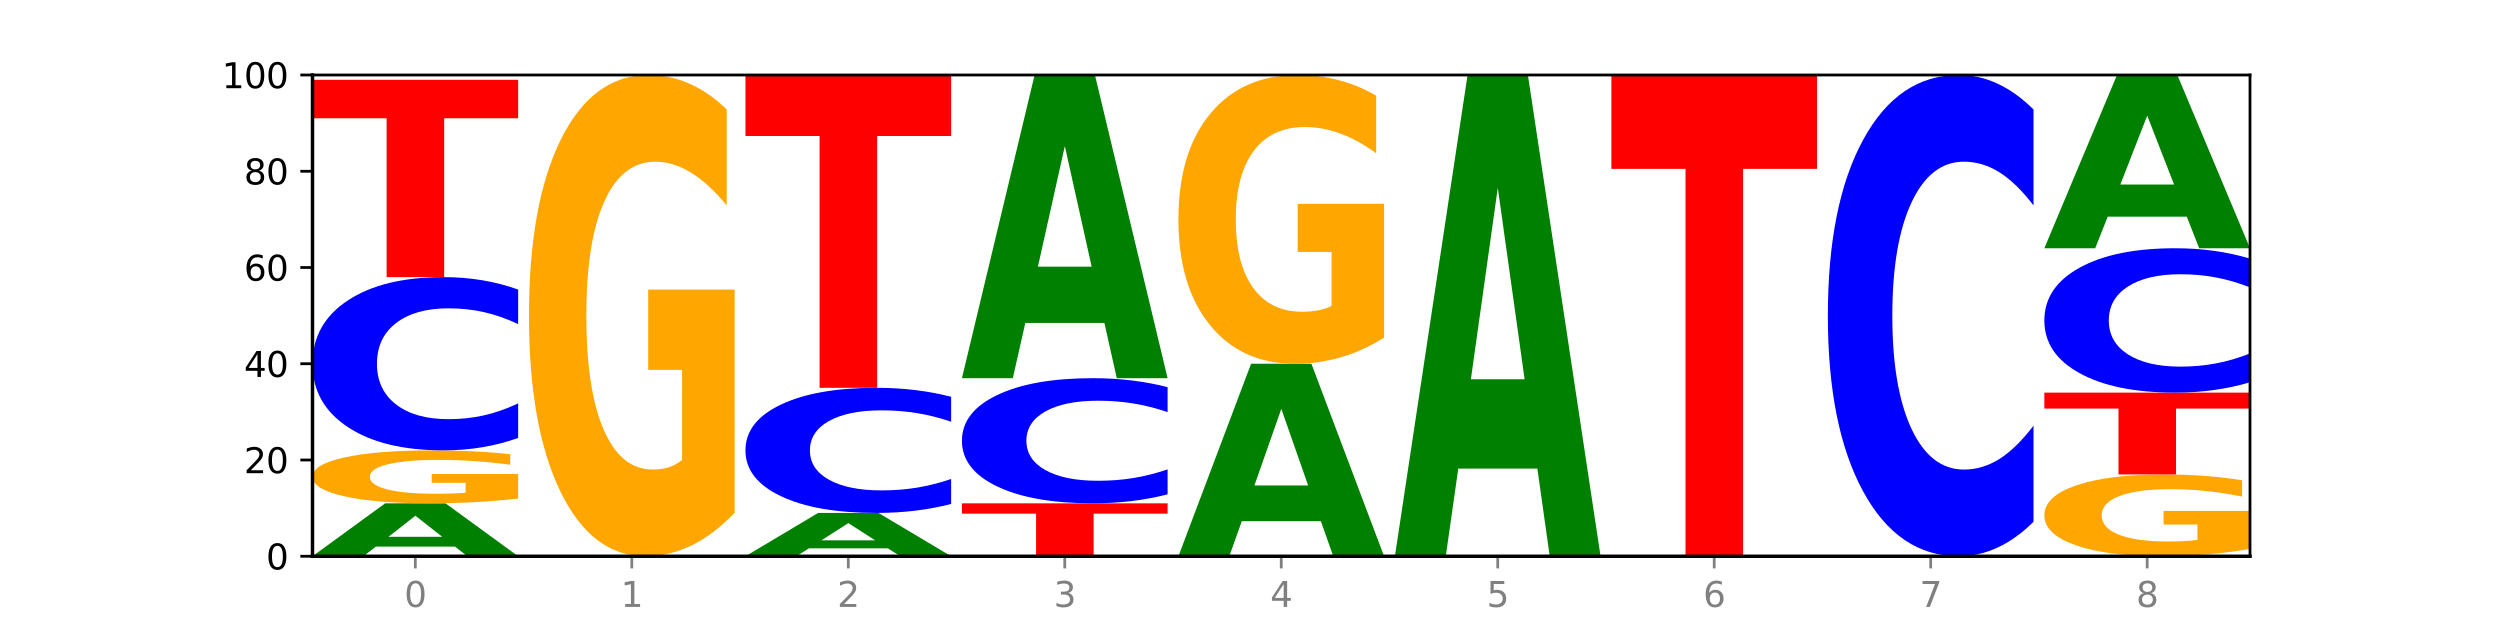 <?xml version="1.0" encoding="utf-8" standalone="no"?>
<!DOCTYPE svg PUBLIC "-//W3C//DTD SVG 1.1//EN"
  "http://www.w3.org/Graphics/SVG/1.1/DTD/svg11.dtd">
<svg xmlns:xlink="http://www.w3.org/1999/xlink" width="720pt" height="180pt" viewBox="0 0 720 180" xmlns="http://www.w3.org/2000/svg" version="1.1">
 <defs>
  <style type="text/css">*{stroke-linejoin: round; stroke-linecap: butt}</style>
 </defs>
 <g id="figure_1">
  <g id="patch_1">
   <path d="M 0 180 
L 720 180 
L 720 0 
L 0 0 
z
" style="fill: #ffffff"/>
  </g>
  <g id="axes_1">
   <g id="patch_2">
    <path d="M 90 160.2 
L 648 160.2 
L 648 21.6 
L 90 21.6 
z
" style="fill: #ffffff"/>
   </g>
   <g id="line2d_1">
    <path d="M 90 160.2 
L 648 160.2 
" clip-path="url(#p7eb66ae349)" style="fill: none; stroke: #000000; stroke-width: 0.5; stroke-linecap: square"/>
   </g>
   <g id="patch_3">
    <path d="M 131.028 157.423 
L 108.249 157.423 
L 104.653 160.2 
L 90 160.2 
L 110.926 144.954 
L 128.303 144.954 
L 149.229 160.2 
L 134.588 160.2 
L 131.028 157.423 
z
M 111.882 154.593 
L 127.359 154.593 
L 119.633 148.529 
L 111.882 154.593 
z
" clip-path="url(#p7eb66ae349)" style="fill: #008000"/>
   </g>
   <g id="patch_4">
    <path d="M 149.229 143.575 
Q 143.256 144.264 136.831 144.611 
Q 130.406 144.954 123.557 144.954 
Q 108.079 144.954 99.04 142.901 
Q 90 140.847 90 137.336 
Q 90 133.783 99.199 131.746 
Q 108.411 129.708 124.433 129.708 
Q 130.605 129.708 136.26 129.985 
Q 141.928 130.259 146.946 130.801 
L 146.946 133.84 
Q 141.769 133.144 136.645 132.801 
Q 131.521 132.454 126.371 132.454 
Q 116.84 132.454 111.677 133.72 
Q 106.513 134.983 106.513 137.336 
Q 106.513 139.666 111.491 140.939 
Q 116.469 142.208 125.628 142.208 
Q 128.123 142.208 130.26 142.135 
Q 132.397 142.06 134.097 141.902 
L 134.097 139.049 
L 124.34 139.049 
L 124.34 136.507 
L 149.229 136.507 
L 149.229 143.575 
z
" clip-path="url(#p7eb66ae349)" style="fill: #ffa600"/>
   </g>
   <g id="patch_5">
    <path d="M 149.229 126.131 
Q 144.275 127.904 138.917 128.801 
Q 133.56 129.708 127.725 129.708 
Q 110.325 129.708 100.163 122.988 
Q 90 116.268 90 104.775 
Q 90 93.242 100.163 86.532 
Q 110.325 79.812 127.725 79.812 
Q 133.56 79.812 138.917 80.719 
Q 144.275 81.616 149.229 83.389 
L 149.229 93.335 
Q 144.23 90.985 139.38 89.892 
Q 134.53 88.8 129.173 88.8 
Q 119.562 88.8 114.056 93.056 
Q 108.564 97.303 108.564 104.775 
Q 108.564 112.217 114.056 116.474 
Q 119.562 120.72 129.173 120.72 
Q 134.53 120.72 139.38 119.628 
Q 144.23 118.525 149.229 116.175 
L 149.229 126.131 
z
" clip-path="url(#p7eb66ae349)" style="fill: #0000ff"/>
   </g>
   <g id="patch_6">
    <path d="M 90 22.986 
L 149.229 22.986 
L 149.229 34.069 
L 127.92 34.069 
L 127.92 79.812 
L 111.35 79.812 
L 111.35 34.069 
L 90 34.069 
L 90 22.986 
z
" clip-path="url(#p7eb66ae349)" style="fill: #ff0000"/>
   </g>
   <g id="patch_7">
    <path d="M 211.575 147.66 
Q 205.602 153.93 199.177 157.079 
Q 192.753 160.2 185.903 160.2 
Q 170.426 160.2 161.386 141.533 
Q 152.346 122.866 152.346 90.943 
Q 152.346 58.648 161.545 40.124 
Q 170.758 21.6 186.779 21.6 
Q 192.952 21.6 198.607 24.119 
Q 204.275 26.61 209.292 31.535 
L 209.292 59.163 
Q 204.115 52.836 198.992 49.715 
Q 193.868 46.566 188.717 46.566 
Q 179.187 46.566 174.023 58.075 
Q 168.859 69.556 168.859 90.943 
Q 168.859 112.129 173.837 123.696 
Q 178.815 135.234 187.974 135.234 
Q 190.47 135.234 192.607 134.576 
Q 194.744 133.889 196.443 132.457 
L 196.443 106.518 
L 186.686 106.518 
L 186.686 83.413 
L 211.575 83.413 
L 211.575 147.66 
z
" clip-path="url(#p7eb66ae349)" style="fill: #ffa600"/>
   </g>
   <g id="patch_8">
    <path d="M 255.721 157.928 
L 232.942 157.928 
L 229.346 160.2 
L 214.693 160.2 
L 235.618 147.726 
L 252.996 147.726 
L 273.922 160.2 
L 259.281 160.2 
L 255.721 157.928 
z
M 236.575 155.612 
L 252.051 155.612 
L 244.325 150.651 
L 236.575 155.612 
z
" clip-path="url(#p7eb66ae349)" style="fill: #008000"/>
   </g>
   <g id="patch_9">
    <path d="M 273.922 145.143 
Q 268.967 146.423 263.61 147.071 
Q 258.253 147.726 252.418 147.726 
Q 235.018 147.726 224.855 142.873 
Q 214.693 138.019 214.693 129.719 
Q 214.693 121.389 224.855 116.543 
Q 235.018 111.69 252.418 111.69 
Q 258.253 111.69 263.61 112.345 
Q 268.967 112.993 273.922 114.273 
L 273.922 121.456 
Q 268.923 119.759 264.073 118.97 
Q 259.223 118.181 253.865 118.181 
Q 244.255 118.181 238.748 121.255 
Q 233.257 124.322 233.257 129.719 
Q 233.257 135.094 238.748 138.168 
Q 244.255 141.235 253.865 141.235 
Q 259.223 141.235 264.073 140.446 
Q 268.923 139.649 273.922 137.952 
L 273.922 145.143 
z
" clip-path="url(#p7eb66ae349)" style="fill: #0000ff"/>
   </g>
   <g id="patch_10">
    <path d="M 214.693 21.6 
L 273.922 21.6 
L 273.922 39.17 
L 252.613 39.17 
L 252.613 111.69 
L 236.043 111.69 
L 236.043 39.17 
L 214.693 39.17 
L 214.693 21.6 
z
" clip-path="url(#p7eb66ae349)" style="fill: #ff0000"/>
   </g>
   <g id="patch_11">
    <path d="M 277.039 144.954 
L 336.268 144.954 
L 336.268 147.927 
L 314.959 147.927 
L 314.959 160.2 
L 298.389 160.2 
L 298.389 147.927 
L 277.039 147.927 
L 277.039 144.954 
z
" clip-path="url(#p7eb66ae349)" style="fill: #ff0000"/>
   </g>
   <g id="patch_12">
    <path d="M 336.268 142.371 
Q 331.314 143.651 325.956 144.299 
Q 320.599 144.954 314.764 144.954 
Q 297.364 144.954 287.202 140.101 
Q 277.039 135.247 277.039 126.947 
Q 277.039 118.617 287.202 113.771 
Q 297.364 108.918 314.764 108.918 
Q 320.599 108.918 325.956 109.573 
Q 331.314 110.221 336.268 111.501 
L 336.268 118.684 
Q 331.269 116.987 326.419 116.198 
Q 321.569 115.409 316.212 115.409 
Q 306.601 115.409 301.095 118.483 
Q 295.603 121.55 295.603 126.947 
Q 295.603 132.322 301.095 135.396 
Q 306.601 138.463 316.212 138.463 
Q 321.569 138.463 326.419 137.674 
Q 331.269 136.877 336.268 135.18 
L 336.268 142.371 
z
" clip-path="url(#p7eb66ae349)" style="fill: #0000ff"/>
   </g>
   <g id="patch_13">
    <path d="M 318.067 93.011 
L 295.289 93.011 
L 291.692 108.918 
L 277.039 108.918 
L 297.965 21.6 
L 315.342 21.6 
L 336.268 108.918 
L 321.627 108.918 
L 318.067 93.011 
z
M 298.922 76.805 
L 314.398 76.805 
L 306.672 42.073 
L 298.922 76.805 
z
" clip-path="url(#p7eb66ae349)" style="fill: #008000"/>
   </g>
   <g id="patch_14">
    <path d="M 380.413 150.101 
L 357.635 150.101 
L 354.038 160.2 
L 339.385 160.2 
L 360.311 104.76 
L 377.689 104.76 
L 398.615 160.2 
L 383.974 160.2 
L 380.413 150.101 
z
M 361.268 139.811 
L 376.744 139.811 
L 369.018 117.759 
L 361.268 139.811 
z
" clip-path="url(#p7eb66ae349)" style="fill: #008000"/>
   </g>
   <g id="patch_15">
    <path d="M 398.615 97.236 
Q 392.641 100.998 386.217 102.888 
Q 379.792 104.76 372.942 104.76 
Q 357.465 104.76 348.425 93.56 
Q 339.385 82.36 339.385 63.206 
Q 339.385 43.829 348.584 32.714 
Q 357.797 21.6 373.818 21.6 
Q 379.991 21.6 385.646 23.112 
Q 391.314 24.606 396.331 27.561 
L 396.331 44.138 
Q 391.154 40.341 386.031 38.469 
Q 380.907 36.579 375.757 36.579 
Q 366.226 36.579 361.062 43.485 
Q 355.898 50.374 355.898 63.206 
Q 355.898 75.918 360.876 82.858 
Q 365.854 89.781 375.013 89.781 
Q 377.509 89.781 379.646 89.385 
Q 381.783 88.973 383.482 88.114 
L 383.482 72.551 
L 373.726 72.551 
L 373.726 58.688 
L 398.615 58.688 
L 398.615 97.236 
z
" clip-path="url(#p7eb66ae349)" style="fill: #ffa600"/>
   </g>
   <g id="patch_16">
    <path d="M 442.76 134.951 
L 419.981 134.951 
L 416.385 160.2 
L 401.732 160.2 
L 422.658 21.6 
L 440.035 21.6 
L 460.961 160.2 
L 446.32 160.2 
L 442.76 134.951 
z
M 423.614 109.228 
L 439.091 109.228 
L 431.365 54.096 
L 423.614 109.228 
z
" clip-path="url(#p7eb66ae349)" style="fill: #008000"/>
   </g>
   <g id="patch_17">
    <path d="M 464.078 21.6 
L 523.307 21.6 
L 523.307 48.631 
L 501.999 48.631 
L 501.999 160.2 
L 485.428 160.2 
L 485.428 48.631 
L 464.078 48.631 
L 464.078 21.6 
z
" clip-path="url(#p7eb66ae349)" style="fill: #ff0000"/>
   </g>
   <g id="patch_18">
    <path d="M 585.654 150.265 
Q 580.699 155.19 575.342 157.681 
Q 569.985 160.2 564.15 160.2 
Q 546.75 160.2 536.587 141.533 
Q 526.425 122.866 526.425 90.943 
Q 526.425 58.905 536.587 40.267 
Q 546.75 21.6 564.15 21.6 
Q 569.985 21.6 575.342 24.119 
Q 580.699 26.61 585.654 31.535 
L 585.654 59.163 
Q 580.654 52.635 575.805 49.601 
Q 570.955 46.566 565.597 46.566 
Q 555.987 46.566 550.48 58.39 
Q 544.989 70.186 544.989 90.943 
Q 544.989 111.614 550.48 123.439 
Q 555.987 135.234 565.597 135.234 
Q 570.955 135.234 575.805 132.199 
Q 580.654 129.136 585.654 122.608 
L 585.654 150.265 
z
" clip-path="url(#p7eb66ae349)" style="fill: #0000ff"/>
   </g>
   <g id="patch_19">
    <path d="M 648 158.068 
Q 642.027 159.134 635.602 159.669 
Q 629.177 160.2 622.328 160.2 
Q 606.85 160.2 597.811 157.027 
Q 588.771 153.853 588.771 148.426 
Q 588.771 142.936 597.97 139.787 
Q 607.182 136.638 623.204 136.638 
Q 629.376 136.638 635.031 137.066 
Q 640.699 137.49 645.717 138.327 
L 645.717 143.024 
Q 640.54 141.948 635.416 141.418 
Q 630.292 140.882 625.142 140.882 
Q 615.611 140.882 610.448 142.839 
Q 605.284 144.791 605.284 148.426 
Q 605.284 152.028 610.262 153.994 
Q 615.24 155.956 624.399 155.956 
Q 626.894 155.956 629.031 155.844 
Q 631.168 155.727 632.868 155.484 
L 632.868 151.074 
L 623.111 151.074 
L 623.111 147.146 
L 648 147.146 
L 648 158.068 
z
" clip-path="url(#p7eb66ae349)" style="fill: #ffa600"/>
   </g>
   <g id="patch_20">
    <path d="M 588.771 113.076 
L 648 113.076 
L 648 117.671 
L 626.691 117.671 
L 626.691 136.638 
L 610.121 136.638 
L 610.121 117.671 
L 588.771 117.671 
L 588.771 113.076 
z
" clip-path="url(#p7eb66ae349)" style="fill: #ff0000"/>
   </g>
   <g id="patch_21">
    <path d="M 648 110.096 
Q 643.046 111.573 637.688 112.32 
Q 632.331 113.076 626.496 113.076 
Q 609.096 113.076 598.933 107.476 
Q 588.771 101.876 588.771 92.299 
Q 588.771 82.688 598.933 77.096 
Q 609.096 71.496 626.496 71.496 
Q 632.331 71.496 637.688 72.252 
Q 643.046 72.999 648 74.476 
L 648 82.765 
Q 643.001 80.807 638.151 79.896 
Q 633.301 78.986 627.944 78.986 
Q 618.333 78.986 612.827 82.533 
Q 607.335 86.072 607.335 92.299 
Q 607.335 98.5 612.827 102.048 
Q 618.333 105.586 627.944 105.586 
Q 633.301 105.586 638.151 104.676 
Q 643.001 103.757 648 101.798 
L 648 110.096 
z
" clip-path="url(#p7eb66ae349)" style="fill: #0000ff"/>
   </g>
   <g id="patch_22">
    <path d="M 629.799 62.407 
L 607.02 62.407 
L 603.424 71.496 
L 588.771 71.496 
L 609.697 21.6 
L 627.074 21.6 
L 648 71.496 
L 633.359 71.496 
L 629.799 62.407 
z
M 610.653 53.146 
L 626.13 53.146 
L 618.404 33.299 
L 610.653 53.146 
z
" clip-path="url(#p7eb66ae349)" style="fill: #008000"/>
   </g>
   <g id="matplotlib.axis_1">
    <g id="xtick_1">
     <g id="line2d_2">
      <defs>
       <path id="m9089e97fea" d="M 0 0 
L 0 3.5 
" style="stroke: #808080; stroke-width: 0.8"/>
      </defs>
      <g>
       <use xlink:href="#m9089e97fea" x="119.615" y="160.2" style="fill: #808080; stroke: #808080; stroke-width: 0.8"/>
      </g>
     </g>
     <g id="text_1">
      <!-- 0 -->
      <g style="fill: #808080" transform="translate(116.433 174.798) scale(0.1 -0.1)">
       <defs>
        <path id="DejaVuSans-30" d="M 2034 4250 
Q 1547 4250 1301 3770 
Q 1056 3291 1056 2328 
Q 1056 1369 1301 889 
Q 1547 409 2034 409 
Q 2525 409 2770 889 
Q 3016 1369 3016 2328 
Q 3016 3291 2770 3770 
Q 2525 4250 2034 4250 
z
M 2034 4750 
Q 2819 4750 3233 4129 
Q 3647 3509 3647 2328 
Q 3647 1150 3233 529 
Q 2819 -91 2034 -91 
Q 1250 -91 836 529 
Q 422 1150 422 2328 
Q 422 3509 836 4129 
Q 1250 4750 2034 4750 
z
" transform="scale(0.016)"/>
       </defs>
       <use xlink:href="#DejaVuSans-30"/>
      </g>
     </g>
    </g>
    <g id="xtick_2">
     <g id="line2d_3">
      <g>
       <use xlink:href="#m9089e97fea" x="181.961" y="160.2" style="fill: #808080; stroke: #808080; stroke-width: 0.8"/>
      </g>
     </g>
     <g id="text_2">
      <!-- 1 -->
      <g style="fill: #808080" transform="translate(178.78 174.798) scale(0.1 -0.1)">
       <defs>
        <path id="DejaVuSans-31" d="M 794 531 
L 1825 531 
L 1825 4091 
L 703 3866 
L 703 4441 
L 1819 4666 
L 2450 4666 
L 2450 531 
L 3481 531 
L 3481 0 
L 794 0 
L 794 531 
z
" transform="scale(0.016)"/>
       </defs>
       <use xlink:href="#DejaVuSans-31"/>
      </g>
     </g>
    </g>
    <g id="xtick_3">
     <g id="line2d_4">
      <g>
       <use xlink:href="#m9089e97fea" x="244.307" y="160.2" style="fill: #808080; stroke: #808080; stroke-width: 0.8"/>
      </g>
     </g>
     <g id="text_3">
      <!-- 2 -->
      <g style="fill: #808080" transform="translate(241.126 174.798) scale(0.1 -0.1)">
       <defs>
        <path id="DejaVuSans-32" d="M 1228 531 
L 3431 531 
L 3431 0 
L 469 0 
L 469 531 
Q 828 903 1448 1529 
Q 2069 2156 2228 2338 
Q 2531 2678 2651 2914 
Q 2772 3150 2772 3378 
Q 2772 3750 2511 3984 
Q 2250 4219 1831 4219 
Q 1534 4219 1204 4116 
Q 875 4013 500 3803 
L 500 4441 
Q 881 4594 1212 4672 
Q 1544 4750 1819 4750 
Q 2544 4750 2975 4387 
Q 3406 4025 3406 3419 
Q 3406 3131 3298 2873 
Q 3191 2616 2906 2266 
Q 2828 2175 2409 1742 
Q 1991 1309 1228 531 
z
" transform="scale(0.016)"/>
       </defs>
       <use xlink:href="#DejaVuSans-32"/>
      </g>
     </g>
    </g>
    <g id="xtick_4">
     <g id="line2d_5">
      <g>
       <use xlink:href="#m9089e97fea" x="306.654" y="160.2" style="fill: #808080; stroke: #808080; stroke-width: 0.8"/>
      </g>
     </g>
     <g id="text_4">
      <!-- 3 -->
      <g style="fill: #808080" transform="translate(303.472 174.798) scale(0.1 -0.1)">
       <defs>
        <path id="DejaVuSans-33" d="M 2597 2516 
Q 3050 2419 3304 2112 
Q 3559 1806 3559 1356 
Q 3559 666 3084 287 
Q 2609 -91 1734 -91 
Q 1441 -91 1130 -33 
Q 819 25 488 141 
L 488 750 
Q 750 597 1062 519 
Q 1375 441 1716 441 
Q 2309 441 2620 675 
Q 2931 909 2931 1356 
Q 2931 1769 2642 2001 
Q 2353 2234 1838 2234 
L 1294 2234 
L 1294 2753 
L 1863 2753 
Q 2328 2753 2575 2939 
Q 2822 3125 2822 3475 
Q 2822 3834 2567 4026 
Q 2313 4219 1838 4219 
Q 1578 4219 1281 4162 
Q 984 4106 628 3988 
L 628 4550 
Q 988 4650 1302 4700 
Q 1616 4750 1894 4750 
Q 2613 4750 3031 4423 
Q 3450 4097 3450 3541 
Q 3450 3153 3228 2886 
Q 3006 2619 2597 2516 
z
" transform="scale(0.016)"/>
       </defs>
       <use xlink:href="#DejaVuSans-33"/>
      </g>
     </g>
    </g>
    <g id="xtick_5">
     <g id="line2d_6">
      <g>
       <use xlink:href="#m9089e97fea" x="369" y="160.2" style="fill: #808080; stroke: #808080; stroke-width: 0.8"/>
      </g>
     </g>
     <g id="text_5">
      <!-- 4 -->
      <g style="fill: #808080" transform="translate(365.819 174.798) scale(0.1 -0.1)">
       <defs>
        <path id="DejaVuSans-34" d="M 2419 4116 
L 825 1625 
L 2419 1625 
L 2419 4116 
z
M 2253 4666 
L 3047 4666 
L 3047 1625 
L 3713 1625 
L 3713 1100 
L 3047 1100 
L 3047 0 
L 2419 0 
L 2419 1100 
L 313 1100 
L 313 1709 
L 2253 4666 
z
" transform="scale(0.016)"/>
       </defs>
       <use xlink:href="#DejaVuSans-34"/>
      </g>
     </g>
    </g>
    <g id="xtick_6">
     <g id="line2d_7">
      <g>
       <use xlink:href="#m9089e97fea" x="431.346" y="160.2" style="fill: #808080; stroke: #808080; stroke-width: 0.8"/>
      </g>
     </g>
     <g id="text_6">
      <!-- 5 -->
      <g style="fill: #808080" transform="translate(428.165 174.798) scale(0.1 -0.1)">
       <defs>
        <path id="DejaVuSans-35" d="M 691 4666 
L 3169 4666 
L 3169 4134 
L 1269 4134 
L 1269 2991 
Q 1406 3038 1543 3061 
Q 1681 3084 1819 3084 
Q 2600 3084 3056 2656 
Q 3513 2228 3513 1497 
Q 3513 744 3044 326 
Q 2575 -91 1722 -91 
Q 1428 -91 1123 -41 
Q 819 9 494 109 
L 494 744 
Q 775 591 1075 516 
Q 1375 441 1709 441 
Q 2250 441 2565 725 
Q 2881 1009 2881 1497 
Q 2881 1984 2565 2268 
Q 2250 2553 1709 2553 
Q 1456 2553 1204 2497 
Q 953 2441 691 2322 
L 691 4666 
z
" transform="scale(0.016)"/>
       </defs>
       <use xlink:href="#DejaVuSans-35"/>
      </g>
     </g>
    </g>
    <g id="xtick_7">
     <g id="line2d_8">
      <g>
       <use xlink:href="#m9089e97fea" x="493.693" y="160.2" style="fill: #808080; stroke: #808080; stroke-width: 0.8"/>
      </g>
     </g>
     <g id="text_7">
      <!-- 6 -->
      <g style="fill: #808080" transform="translate(490.511 174.798) scale(0.1 -0.1)">
       <defs>
        <path id="DejaVuSans-36" d="M 2113 2584 
Q 1688 2584 1439 2293 
Q 1191 2003 1191 1497 
Q 1191 994 1439 701 
Q 1688 409 2113 409 
Q 2538 409 2786 701 
Q 3034 994 3034 1497 
Q 3034 2003 2786 2293 
Q 2538 2584 2113 2584 
z
M 3366 4563 
L 3366 3988 
Q 3128 4100 2886 4159 
Q 2644 4219 2406 4219 
Q 1781 4219 1451 3797 
Q 1122 3375 1075 2522 
Q 1259 2794 1537 2939 
Q 1816 3084 2150 3084 
Q 2853 3084 3261 2657 
Q 3669 2231 3669 1497 
Q 3669 778 3244 343 
Q 2819 -91 2113 -91 
Q 1303 -91 875 529 
Q 447 1150 447 2328 
Q 447 3434 972 4092 
Q 1497 4750 2381 4750 
Q 2619 4750 2861 4703 
Q 3103 4656 3366 4563 
z
" transform="scale(0.016)"/>
       </defs>
       <use xlink:href="#DejaVuSans-36"/>
      </g>
     </g>
    </g>
    <g id="xtick_8">
     <g id="line2d_9">
      <g>
       <use xlink:href="#m9089e97fea" x="556.039" y="160.2" style="fill: #808080; stroke: #808080; stroke-width: 0.8"/>
      </g>
     </g>
     <g id="text_8">
      <!-- 7 -->
      <g style="fill: #808080" transform="translate(552.858 174.798) scale(0.1 -0.1)">
       <defs>
        <path id="DejaVuSans-37" d="M 525 4666 
L 3525 4666 
L 3525 4397 
L 1831 0 
L 1172 0 
L 2766 4134 
L 525 4134 
L 525 4666 
z
" transform="scale(0.016)"/>
       </defs>
       <use xlink:href="#DejaVuSans-37"/>
      </g>
     </g>
    </g>
    <g id="xtick_9">
     <g id="line2d_10">
      <g>
       <use xlink:href="#m9089e97fea" x="618.385" y="160.2" style="fill: #808080; stroke: #808080; stroke-width: 0.8"/>
      </g>
     </g>
     <g id="text_9">
      <!-- 8 -->
      <g style="fill: #808080" transform="translate(615.204 174.798) scale(0.1 -0.1)">
       <defs>
        <path id="DejaVuSans-38" d="M 2034 2216 
Q 1584 2216 1326 1975 
Q 1069 1734 1069 1313 
Q 1069 891 1326 650 
Q 1584 409 2034 409 
Q 2484 409 2743 651 
Q 3003 894 3003 1313 
Q 3003 1734 2745 1975 
Q 2488 2216 2034 2216 
z
M 1403 2484 
Q 997 2584 770 2862 
Q 544 3141 544 3541 
Q 544 4100 942 4425 
Q 1341 4750 2034 4750 
Q 2731 4750 3128 4425 
Q 3525 4100 3525 3541 
Q 3525 3141 3298 2862 
Q 3072 2584 2669 2484 
Q 3125 2378 3379 2068 
Q 3634 1759 3634 1313 
Q 3634 634 3220 271 
Q 2806 -91 2034 -91 
Q 1263 -91 848 271 
Q 434 634 434 1313 
Q 434 1759 690 2068 
Q 947 2378 1403 2484 
z
M 1172 3481 
Q 1172 3119 1398 2916 
Q 1625 2713 2034 2713 
Q 2441 2713 2670 2916 
Q 2900 3119 2900 3481 
Q 2900 3844 2670 4047 
Q 2441 4250 2034 4250 
Q 1625 4250 1398 4047 
Q 1172 3844 1172 3481 
z
" transform="scale(0.016)"/>
       </defs>
       <use xlink:href="#DejaVuSans-38"/>
      </g>
     </g>
    </g>
   </g>
   <g id="matplotlib.axis_2">
    <g id="ytick_1">
     <g id="line2d_11">
      <defs>
       <path id="m53ea5c0cab" d="M 0 0 
L -3.5 0 
" style="stroke: #000000; stroke-width: 0.8"/>
      </defs>
      <g>
       <use xlink:href="#m53ea5c0cab" x="90" y="160.2" style="stroke: #000000; stroke-width: 0.8"/>
      </g>
     </g>
     <g id="text_10">
      <!-- 0 -->
      <g transform="translate(76.638 163.999) scale(0.1 -0.1)">
       <use xlink:href="#DejaVuSans-30"/>
      </g>
     </g>
    </g>
    <g id="ytick_2">
     <g id="line2d_12">
      <g>
       <use xlink:href="#m53ea5c0cab" x="90" y="132.48" style="stroke: #000000; stroke-width: 0.8"/>
      </g>
     </g>
     <g id="text_11">
      <!-- 20 -->
      <g transform="translate(70.275 136.279) scale(0.1 -0.1)">
       <use xlink:href="#DejaVuSans-32"/>
       <use xlink:href="#DejaVuSans-30" x="63.623"/>
      </g>
     </g>
    </g>
    <g id="ytick_3">
     <g id="line2d_13">
      <g>
       <use xlink:href="#m53ea5c0cab" x="90" y="104.76" style="stroke: #000000; stroke-width: 0.8"/>
      </g>
     </g>
     <g id="text_12">
      <!-- 40 -->
      <g transform="translate(70.275 108.559) scale(0.1 -0.1)">
       <use xlink:href="#DejaVuSans-34"/>
       <use xlink:href="#DejaVuSans-30" x="63.623"/>
      </g>
     </g>
    </g>
    <g id="ytick_4">
     <g id="line2d_14">
      <g>
       <use xlink:href="#m53ea5c0cab" x="90" y="77.04" style="stroke: #000000; stroke-width: 0.8"/>
      </g>
     </g>
     <g id="text_13">
      <!-- 60 -->
      <g transform="translate(70.275 80.839) scale(0.1 -0.1)">
       <use xlink:href="#DejaVuSans-36"/>
       <use xlink:href="#DejaVuSans-30" x="63.623"/>
      </g>
     </g>
    </g>
    <g id="ytick_5">
     <g id="line2d_15">
      <g>
       <use xlink:href="#m53ea5c0cab" x="90" y="49.32" style="stroke: #000000; stroke-width: 0.8"/>
      </g>
     </g>
     <g id="text_14">
      <!-- 80 -->
      <g transform="translate(70.275 53.119) scale(0.1 -0.1)">
       <use xlink:href="#DejaVuSans-38"/>
       <use xlink:href="#DejaVuSans-30" x="63.623"/>
      </g>
     </g>
    </g>
    <g id="ytick_6">
     <g id="line2d_16">
      <g>
       <use xlink:href="#m53ea5c0cab" x="90" y="21.6" style="stroke: #000000; stroke-width: 0.8"/>
      </g>
     </g>
     <g id="text_15">
      <!-- 100 -->
      <g transform="translate(63.913 25.399) scale(0.1 -0.1)">
       <use xlink:href="#DejaVuSans-31"/>
       <use xlink:href="#DejaVuSans-30" x="63.623"/>
       <use xlink:href="#DejaVuSans-30" x="127.246"/>
      </g>
     </g>
    </g>
   </g>
   <g id="patch_23">
    <path d="M 90 160.2 
L 90 21.6 
" style="fill: none; stroke: #000000; stroke-linejoin: miter; stroke-linecap: square"/>
   </g>
   <g id="patch_24">
    <path d="M 648 160.2 
L 648 21.6 
" style="fill: none; stroke: #000000; stroke-width: 0.8; stroke-linejoin: miter; stroke-linecap: square"/>
   </g>
   <g id="patch_25">
    <path d="M 90 160.2 
L 648 160.2 
" style="fill: none; stroke: #000000; stroke-linejoin: miter; stroke-linecap: square"/>
   </g>
   <g id="patch_26">
    <path d="M 90 21.6 
L 648 21.6 
" style="fill: none; stroke: #000000; stroke-width: 0.8; stroke-linejoin: miter; stroke-linecap: square"/>
   </g>
  </g>
 </g>
 <defs>
  <clipPath id="p7eb66ae349">
   <rect x="90" y="21.6" width="558" height="138.6"/>
  </clipPath>
 </defs>
</svg>
